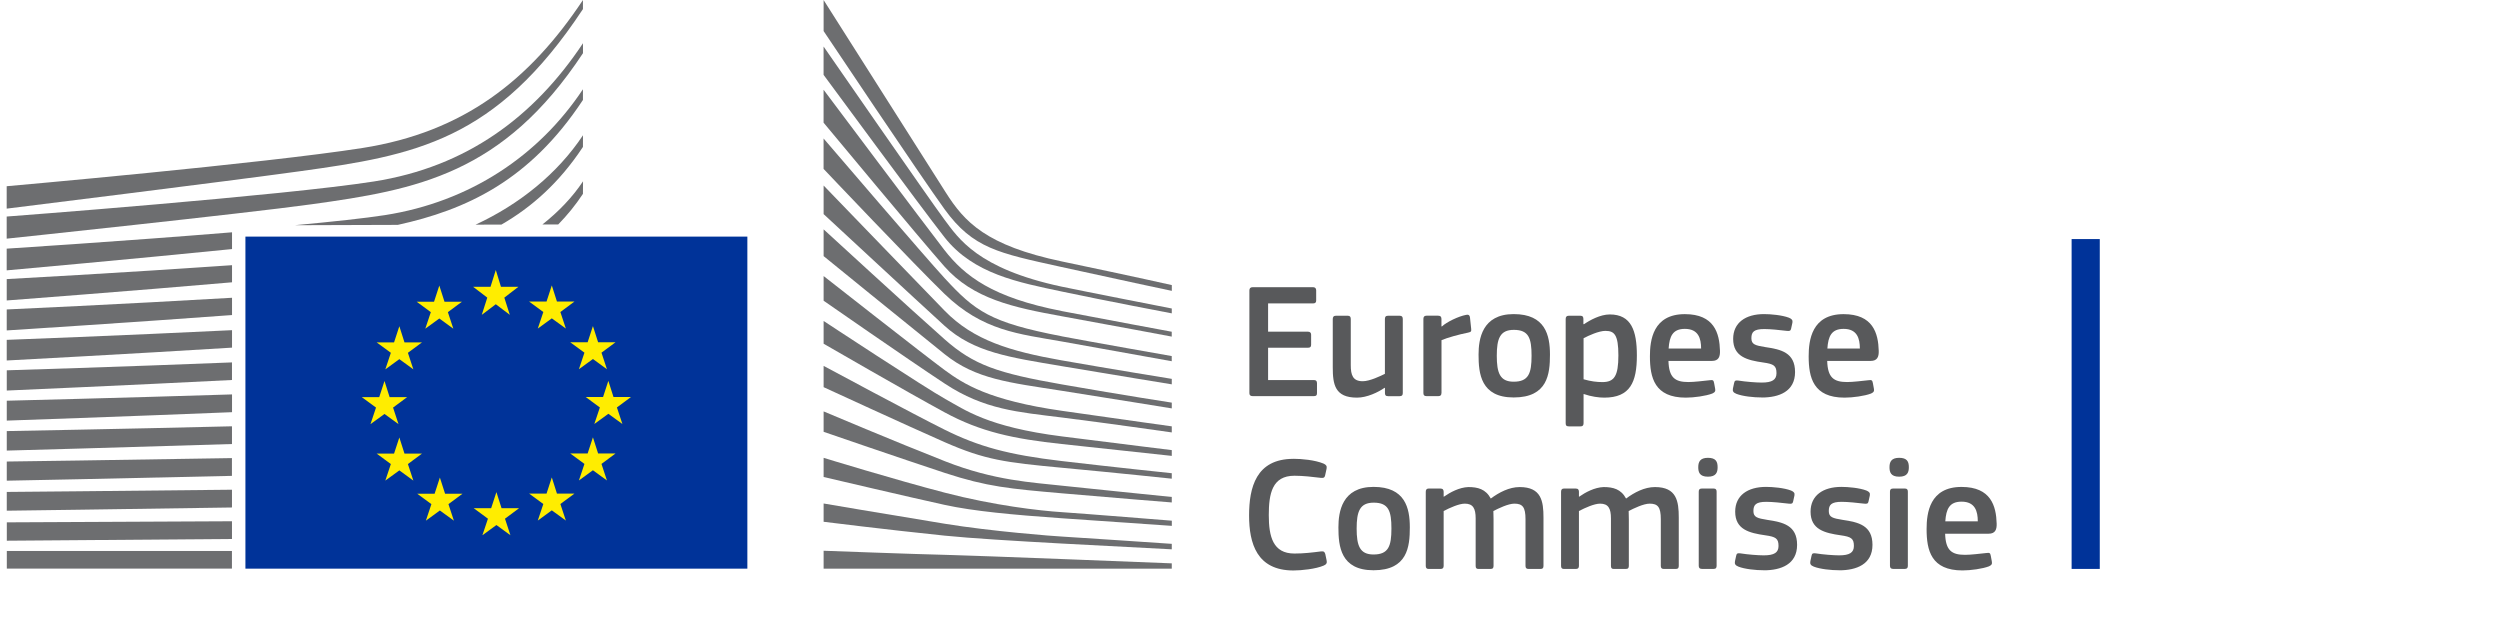 <svg
  width="291"
  height="72"
  viewBox="0 0 291 72"
  fill="none"
  xmlns="http://www.w3.org/2000/svg"
>
<path
    d="M86.993 27.541H86.937H28.567V66.191H86.937H86.993V27.541Z"
    fill="#003399"
  />
<path
    d="M58.309 33.381H60.344L58.703 34.645L59.342 36.647L57.711 35.413L56.08 36.647L56.719 34.645L55.068 33.381H57.097L57.711 31.429L58.309 33.381Z"
    fill="#FFED00"
  />
<path
    d="M58.381 59.157H60.416L58.78 60.376L59.414 62.302L57.783 61.114L56.152 62.302L56.796 60.376L55.139 59.157H57.169L57.783 57.282L58.381 59.157Z"
    fill="#FFED00"
  />
<path
    d="M64.828 57.453H66.868L65.227 58.667L65.866 60.593L64.23 59.405L62.599 60.593L63.243 58.667L61.587 57.453H63.617L64.23 55.572L64.828 57.453Z"
    fill="#FFED00"
  />
<path
    d="M64.828 35.1H66.868L65.227 36.319L65.866 38.245L64.23 37.057L62.599 38.245L63.243 36.319L61.587 35.1H63.617L64.23 33.224L64.828 35.1Z"
    fill="#FFED00"
  />
<path
    d="M69.619 39.838H71.649L70.013 41.051L70.647 42.978L69.016 41.789L67.385 42.978L68.029 41.051L66.372 39.838H68.402L69.016 37.957L69.619 39.838Z"
    fill="#FFED00"
  />
<path
    d="M69.619 52.782H71.649L70.013 54L70.647 55.926L69.016 54.738L67.385 55.926L68.029 54L66.372 52.782H68.402L69.016 50.906L69.619 52.782Z"
    fill="#FFED00"
  />
<path
    d="M71.409 46.209H73.449L71.808 47.427L72.447 49.353L70.811 48.165L69.18 49.353L69.824 47.427L68.167 46.209H70.197L70.811 44.333L71.409 46.209Z"
    fill="#FFED00"
  />
<path
    d="M51.739 35.12H53.769L52.133 36.334L52.767 38.26L51.136 37.072L49.505 38.26L50.149 36.334L48.497 35.12H50.522L51.136 33.239L51.739 35.12Z"
    fill="#FFED00"
  />
<path
    d="M47.081 39.853H49.121L47.48 41.066L48.114 42.993L46.483 41.804L44.852 42.993L45.496 41.066L43.84 39.853H45.869L46.483 37.972L47.081 39.853Z"
    fill="#FFED00"
  />
<path
    d="M45.353 46.229H47.388L45.752 47.442L46.386 49.369L44.755 48.185L43.124 49.369L43.768 47.442L42.116 46.229H44.141L44.755 44.348L45.353 46.229Z"
    fill="#FFED00"
  />
<path
    d="M47.081 52.797H49.121L47.48 54.015L48.114 55.942L46.483 54.753L44.852 55.942L45.496 54.015L43.84 52.797H45.869L46.483 50.921L47.081 52.797Z"
    fill="#FFED00"
  />
<path
    d="M51.806 57.468H53.835L52.199 58.682L52.833 60.608L51.202 59.42L49.571 60.608L50.215 58.682L48.564 57.468H50.589L51.202 55.588L51.806 57.468Z"
    fill="#FFED00"
  />
<path
    d="M95.869 0.005C95.869 0.005 107.869 18.91 110.068 22.374C112.262 25.837 114.772 28.583 123.653 30.443C132.535 32.304 136.4 33.184 136.4 33.184V33.856C136.4 33.856 130.755 32.668 123.495 31.065C116.234 29.462 113.264 28.921 109.956 24.366C107.2 20.574 95.869 3.615 95.869 3.615V0V0.005Z"
    fill="#6D6E70"
  />
<path
    d="M95.869 21.595C95.869 21.595 106.796 32.916 109.956 36.167C113.31 39.615 117.6 40.889 123.551 41.941C129.232 42.942 136.395 44.1 136.395 44.1V44.737C136.395 44.737 129.666 43.645 123.551 42.614C117.553 41.597 113.356 41.031 109.92 37.901C106.842 35.1 95.869 24.922 95.869 24.922V21.59V21.595Z"
    fill="#6D6E70"
  />
<path
    d="M95.869 26.697C95.869 26.697 106.259 36.238 109.956 39.499C113.356 42.497 116.112 43.433 123.587 44.742C131.062 46.052 136.395 46.866 136.395 46.866V47.538C136.395 47.538 129.63 46.441 123.551 45.48C117.472 44.525 113.596 44.146 109.956 41.228C105.758 37.861 95.869 29.811 95.869 29.811V26.692V26.697Z"
    fill="#6D6E70"
  />
<path
    d="M95.869 32.132C95.869 32.132 107.737 41.446 109.956 43.074C112.175 44.702 115.109 46.603 123.623 47.821C132.064 49.03 136.395 49.627 136.395 49.627V50.334C136.395 50.334 128.741 49.237 123.623 48.6C118.505 47.963 114.583 47.69 109.991 44.666C105.523 41.724 95.869 35.004 95.869 35.004V32.132Z"
    fill="#6D6E70"
  />
<path
    d="M95.869 37.36C95.869 37.36 107.772 45.197 110.027 46.441C112.282 47.68 114.931 49.702 123.623 50.799C132.315 51.897 136.395 52.392 136.395 52.392V53.065C136.395 53.065 129.206 52.286 123.587 51.684C117.973 51.083 114.143 50.269 109.956 47.998C105.768 45.733 95.869 40.01 95.869 40.01V37.36Z"
    fill="#6D6E70"
  />
<path
    d="M95.869 42.588C95.869 42.588 106.392 48.251 109.956 50.016C113.928 51.988 117.364 52.933 123.587 53.666C129.697 54.384 136.395 55.082 136.395 55.082V55.719C136.395 55.719 130.203 55.062 123.587 54.445C117.027 53.828 114.69 53.545 109.956 51.467C105.722 49.606 95.869 45.066 95.869 45.066V42.583V42.588Z"
    fill="#6D6E70"
  />
<path
    d="M95.869 47.887C95.869 47.887 104.183 51.406 110.027 53.702C115.774 55.957 120.166 56.149 123.658 56.538C125.197 56.71 136.395 57.848 136.395 57.848V58.485C136.395 58.485 129.707 57.954 123.623 57.423C117.538 56.892 114.915 56.665 109.991 55.052C105.006 53.413 95.869 50.264 95.869 50.264V47.892V47.887Z"
    fill="#6D6E70"
  />
<path
    d="M95.869 53.292C95.869 53.292 104.265 55.866 109.991 57.352C115.718 58.839 120.974 59.446 123.623 59.617C126.271 59.794 136.4 60.608 136.4 60.608V61.21C136.4 61.21 130.638 60.821 123.587 60.325C117.886 59.926 113.31 59.501 109.956 58.768C106.244 57.959 95.869 55.522 95.869 55.522V53.292Z"
    fill="#6D6E70"
  />
<path
    d="M95.869 58.606C95.869 58.606 102.736 59.779 109.991 60.967C115.432 61.857 122.799 62.419 123.587 62.454C124.374 62.489 136.395 63.303 136.395 63.303V63.941C136.395 63.941 128.7 63.546 123.587 63.268C118.259 62.975 112.962 62.656 109.956 62.348C103.217 61.655 95.869 60.735 95.869 60.735V58.606Z"
    fill="#6D6E70"
  />
<path
    d="M95.869 64.107C95.869 64.107 106.699 64.512 109.991 64.583C113.284 64.653 136.395 65.574 136.395 65.574V66.196H95.869V64.107Z"
    fill="#6D6E70"
  />
<path
    d="M123.582 33.366C113.78 31.277 111.561 27.733 109.915 25.539C108.268 23.339 95.864 5.415 95.864 5.415V8.712C96.355 9.344 106.97 23.835 109.95 27.627C113.31 31.899 118.571 32.87 123.582 33.932C128.587 34.994 136.395 36.475 136.395 36.475V35.909C136.395 35.909 126.118 33.902 123.582 33.366Z"
    fill="#6D6E70"
  />
<path
    d="M123.582 36.202C115.534 34.645 112.277 32.127 109.915 29.083C107.552 26.034 95.864 10.446 95.864 10.446V14.279C96.355 14.85 107.046 27.753 109.915 30.999C113.259 34.786 117.927 35.783 123.582 36.809C129.237 37.835 136.39 39.18 136.39 39.18V38.614C136.39 38.614 128.224 37.102 123.582 36.207V36.202Z"
    fill="#6D6E70"
  />
<path
    d="M123.582 39.14C115.212 37.532 113.494 36.212 109.95 32.375C107.721 29.963 96.345 16.68 95.864 16.119V19.659C95.864 19.659 106.494 30.873 109.915 34.185C114.399 38.533 118.607 38.862 123.582 39.747C128.557 40.632 136.39 42.047 136.39 42.047V41.446C136.39 41.446 126.931 39.787 123.582 39.145V39.14Z"
    fill="#6D6E70"
  />
<path
    d="M0.783 27.779C0.783 27.779 28.495 24.856 36.257 23.779C48.528 22.08 58.57 20.27 67.86 6.189C67.86 6.189 67.871 5.39 67.86 5.031C62.17 13.591 54.321 19.431 43.512 21.125C32.954 22.783 0.778 25.205 0.778 25.205V27.779H0.783Z"
    fill="#6D6E70"
  />
<path
    d="M0.778 24.285C0.778 24.285 26.46 21.105 34.922 19.931C48.308 18.081 57.721 16.417 67.855 1.057C67.855 1.057 67.86 0.394 67.855 0.005C61.648 9.344 53.984 15.376 42.193 17.226C30.674 19.037 0.778 21.676 0.778 21.676V24.29V24.285Z"
    fill="#6D6E70"
  />
<path d="M26.997 64.133H0.793V66.185H26.997V64.133Z" fill="#6D6E70" />
<path
    d="M67.855 22.571C67.855 22.571 67.871 21.362 67.865 21.105C66.633 22.96 65.012 24.644 63.141 26.125H64.977C66.009 25.074 66.976 23.895 67.85 22.571H67.855Z"
    fill="#6D6E70"
  />
<path
    d="M67.855 17.11C67.855 17.11 67.865 16.038 67.86 15.745C64.89 20.215 60.467 23.784 55.354 26.151L58.371 26.14C61.858 24.133 65.099 21.282 67.85 17.11H67.855Z"
    fill="#6D6E70"
  />
<path
    d="M67.855 11.649C67.855 11.649 67.865 10.714 67.855 10.39C62.686 18.172 54.648 23.496 44.821 25.038C42.495 25.402 38.706 25.807 34.304 26.216L46.304 26.176C54.224 24.431 61.638 21.059 67.845 11.649H67.855Z"
    fill="#6D6E70"
  />
<path
    d="M27.002 60.674C13.632 60.745 0.793 60.801 0.793 60.801V62.939C0.793 62.939 14.24 62.843 27.002 62.737V60.674Z"
    fill="#6D6E70"
  />
<path
    d="M27.002 57.003C13.724 57.15 0.788 57.261 0.788 57.261V59.446C0.788 59.446 14.373 59.269 27.002 59.071V57.003Z"
    fill="#6D6E70"
  />
<path
    d="M26.997 53.322C13.816 53.55 0.788 53.722 0.788 53.722V55.952C0.788 55.952 14.516 55.684 26.997 55.391V53.322Z"
    fill="#6D6E70"
  />
<path
    d="M27.002 49.621C13.918 49.94 0.788 50.178 0.788 50.178V52.448C0.788 52.448 14.675 52.074 27.002 51.684V49.616V49.621Z"
    fill="#6D6E70"
  />
<path
    d="M27.008 45.91C14.021 46.32 0.788 46.643 0.788 46.643V48.959C0.788 48.959 14.844 48.474 27.008 47.978V45.915V45.91Z"
    fill="#6D6E70"
  />
<path
    d="M27.002 42.184C14.118 42.7 0.788 43.104 0.788 43.104V45.46C0.788 45.46 15.018 44.843 27.002 44.231V42.179V42.184Z"
    fill="#6D6E70"
  />
<path
    d="M27.008 38.432C14.22 39.059 0.783 39.559 0.783 39.559V41.961C0.783 41.961 15.202 41.198 27.008 40.465V38.432Z"
    fill="#6D6E70"
  />
<path
    d="M27.008 34.66C14.317 35.408 0.783 36.02 0.783 36.02V38.462C0.783 38.462 15.396 37.532 27.008 36.672V34.66Z"
    fill="#6D6E70"
  />
<path
    d="M27.008 30.868C14.404 31.748 0.783 32.486 0.783 32.486V34.974C0.783 34.974 15.59 33.851 27.008 32.86V30.873V30.868Z"
    fill="#6D6E70"
  />
<path
    d="M27.008 27.04C14.481 28.067 0.778 28.942 0.778 28.942V31.47C0.778 31.47 15.784 30.125 27.008 28.992V27.04Z"
    fill="#6D6E70"
  />
<path d="M244.414 66.222V27.827H241.136V66.222H244.414Z" fill="#003399" />
<path
    d="M145.429 33.81C145.429 33.564 145.545 33.428 145.811 33.428H152.841C153.072 33.428 153.203 33.564 153.203 33.79V34.977C153.203 35.208 153.107 35.319 152.821 35.319H147.606V38.607H152.232C152.479 38.607 152.614 38.723 152.614 38.949V40.136C152.614 40.367 152.519 40.478 152.232 40.478H147.606V44.239H152.956C153.188 44.239 153.298 44.355 153.298 44.601V45.767C153.298 46.014 153.203 46.109 152.936 46.109H145.811C145.545 46.109 145.429 45.994 145.429 45.767V33.806V33.81Z"
    fill="#58595B"
  />
<path
    d="M162.927 46.114H161.57C161.283 46.114 161.208 45.979 161.208 45.752V45.159L161.167 45.139C160.423 45.657 159.121 46.285 157.959 46.285C155.38 46.285 155.134 44.757 155.134 42.751V37.134C155.134 36.903 155.229 36.752 155.496 36.752H156.888C157.135 36.752 157.23 36.888 157.23 37.134V42.504C157.23 43.651 157.462 44.375 158.623 44.375C159.443 44.375 160.705 43.761 161.203 43.515V37.134C161.203 36.903 161.278 36.752 161.565 36.752H162.922C163.189 36.752 163.284 36.888 163.284 37.134V45.752C163.284 45.999 163.189 46.114 162.922 46.114H162.927Z"
    fill="#58595B"
  />
<path
    d="M167.785 45.747C167.785 45.979 167.689 46.109 167.423 46.109H166.045C165.778 46.109 165.683 45.994 165.683 45.747V37.129C165.683 36.883 165.778 36.747 166.045 36.747H167.402C167.689 36.747 167.785 36.898 167.785 37.129V37.969L167.825 38.009C168.398 37.476 169.756 36.822 170.651 36.651C170.897 36.596 171.073 36.651 171.108 36.978L171.244 38.26C171.264 38.527 171.284 38.643 170.882 38.718C169.811 38.929 168.453 39.311 167.79 39.598V45.747H167.785Z"
    fill="#58595B"
  />
<path
    d="M176.192 46.265C172.35 46.265 172.104 43.46 172.104 41.277C172.104 39.482 172.506 36.561 176.192 36.561C179.878 36.561 180.416 39.025 180.416 41.277C180.416 43.53 180.149 46.265 176.192 46.265ZM176.212 38.396C174.588 38.396 174.226 39.427 174.226 41.413C174.226 43.399 174.588 44.43 176.192 44.43C177.932 44.43 178.274 43.455 178.274 41.413C178.274 39.372 177.947 38.396 176.212 38.396Z"
    fill="#58595B"
  />
<path
    d="M186.736 46.285C186.107 46.285 185.227 46.17 184.347 45.863L184.327 45.883V49.247C184.327 49.458 184.272 49.629 183.965 49.629H182.607C182.301 49.629 182.245 49.493 182.245 49.247V37.134C182.245 36.888 182.341 36.752 182.607 36.752H183.965C184.232 36.752 184.307 36.903 184.307 37.134V37.707L184.362 37.748C185.051 37.27 186.273 36.601 187.379 36.601C189.883 36.601 190.532 38.492 190.532 41.378C190.532 44.49 189.747 46.285 186.731 46.285H186.736ZM186.886 38.512C186.102 38.512 184.9 39.065 184.327 39.372V44.148C185.187 44.395 185.876 44.475 186.524 44.475C187.902 44.475 188.38 43.766 188.38 41.363C188.38 38.959 187.902 38.517 186.891 38.517L186.886 38.512Z"
    fill="#58595B"
  />
<path
    d="M194.208 42.006C194.263 43.937 194.952 44.47 196.521 44.47C197.209 44.47 198.28 44.334 199.005 44.259C199.346 44.219 199.462 44.219 199.522 44.586L199.638 45.214C199.693 45.501 199.658 45.652 199.311 45.808C198.567 46.094 197.174 46.285 196.234 46.285C192.584 46.285 192.051 43.957 192.051 41.473C192.051 39.618 192.392 36.566 196.118 36.566C199.538 36.566 200.151 38.783 200.206 40.845C200.226 41.534 200.035 42.011 199.271 42.011H194.208V42.006ZM194.228 40.573H198.009C198.009 39.407 197.702 38.281 196.118 38.281C194.705 38.281 194.323 39.14 194.228 40.573Z"
    fill="#58595B"
  />
<path
    d="M205.079 46.265C204.123 46.265 202.841 46.13 202.117 45.843C201.735 45.692 201.659 45.516 201.715 45.214L201.85 44.586C201.906 44.279 202.041 44.259 202.348 44.299C203.188 44.435 204.41 44.531 205.063 44.531C206.285 44.531 206.783 44.204 206.783 43.44C206.783 42.559 206.456 42.368 205.254 42.197C203.384 41.931 201.74 41.529 201.74 39.447C201.74 37.556 203.193 36.561 205.33 36.561C206.114 36.561 207.432 36.677 208.236 36.983C208.563 37.119 208.694 37.27 208.638 37.556L208.488 38.245C208.432 38.512 208.317 38.552 207.97 38.512C207.15 38.416 206.079 38.301 205.37 38.301C204.148 38.301 203.862 38.643 203.862 39.372C203.862 40.101 204.319 40.211 205.486 40.402C207.301 40.669 208.945 41.031 208.945 43.309C208.945 45.587 207.055 46.27 205.089 46.27L205.079 46.265Z"
    fill="#58595B"
  />
<path
    d="M212.686 42.006C212.742 43.937 213.43 44.47 214.999 44.47C215.688 44.47 216.759 44.334 217.483 44.259C217.825 44.219 217.941 44.219 218.001 44.586L218.117 45.214C218.172 45.501 218.137 45.652 217.79 45.808C217.046 46.094 215.653 46.285 214.713 46.285C211.062 46.285 210.529 43.957 210.529 41.473C210.529 39.618 210.871 36.566 214.597 36.566C218.016 36.566 218.63 38.783 218.685 40.845C218.705 41.534 218.514 42.011 217.75 42.011H212.686V42.006ZM212.706 40.573H216.488C216.488 39.407 216.181 38.281 214.597 38.281C213.184 38.281 212.802 39.14 212.706 40.573Z"
    fill="#58595B"
  />
<path
    d="M150.558 53.405C151.493 53.405 153.042 53.541 154.053 53.958C154.359 54.094 154.475 54.245 154.415 54.552L154.244 55.336C154.189 55.567 154.093 55.663 153.746 55.623C152.811 55.507 151.664 55.376 150.669 55.376C148.069 55.376 147.687 57.478 147.687 59.962C147.687 62.446 148.165 64.432 150.669 64.432C151.775 64.432 152.715 64.316 153.746 64.186C154.108 64.145 154.183 64.241 154.264 64.492L154.415 65.216C154.49 65.523 154.395 65.694 154.088 65.83C153.153 66.232 151.488 66.403 150.553 66.403C146.294 66.403 145.394 63.251 145.394 60.002C145.394 56.754 146.199 53.41 150.553 53.41L150.558 53.405Z"
    fill="#58595B"
  />
<path
    d="M159.88 66.378C156.039 66.378 155.792 63.572 155.792 61.39C155.792 59.595 156.195 56.674 159.88 56.674C163.566 56.674 164.104 59.137 164.104 61.39C164.104 63.643 163.837 66.378 159.88 66.378ZM159.9 58.509C158.276 58.509 157.914 59.54 157.914 61.526C157.914 63.512 158.276 64.543 159.88 64.543C161.62 64.543 161.962 63.567 161.962 61.526C161.962 59.484 161.635 58.509 159.9 58.509Z"
    fill="#58595B"
  />
<path
    d="M179.309 66.227H177.931C177.665 66.227 177.569 66.112 177.569 65.865V60.44C177.569 59.027 177.227 58.624 176.272 58.624C175.563 58.624 174.417 59.178 173.828 59.484C173.828 59.675 173.849 60.017 173.849 60.46V65.865C173.849 66.096 173.773 66.227 173.487 66.227H172.094C171.847 66.227 171.767 66.112 171.767 65.865V60.344C171.767 59.178 171.46 58.624 170.505 58.624C169.836 58.624 168.765 59.102 168.041 59.484V65.865C168.041 66.096 167.945 66.227 167.679 66.227H166.301C166.055 66.227 165.959 66.112 165.959 65.865V57.247C165.959 57 166.055 56.865 166.301 56.865H167.659C167.945 56.865 168.041 57.016 168.041 57.247V57.8L168.061 57.82C168.805 57.302 169.856 56.734 170.907 56.694C172.013 56.694 172.933 56.925 173.527 58.031C174.482 57.322 175.664 56.694 176.891 56.694C179.415 56.694 179.661 58.338 179.661 60.249V65.865C179.661 66.096 179.586 66.227 179.319 66.227H179.309Z"
    fill="#58595B"
  />
<path
    d="M195.057 66.227H193.68C193.413 66.227 193.318 66.112 193.318 65.865V60.44C193.318 59.027 192.976 58.624 192.02 58.624C191.311 58.624 190.17 59.178 189.577 59.484C189.577 59.675 189.597 60.017 189.597 60.46V65.865C189.597 66.096 189.521 66.227 189.235 66.227H187.842C187.595 66.227 187.515 66.112 187.515 65.865V60.344C187.515 59.178 187.208 58.624 186.253 58.624C185.584 58.624 184.513 59.102 183.789 59.484V65.865C183.789 66.096 183.694 66.227 183.427 66.227H182.049C181.803 66.227 181.707 66.112 181.707 65.865V57.247C181.707 57 181.803 56.865 182.049 56.865H183.407C183.694 56.865 183.789 57.016 183.789 57.247V57.8L183.809 57.82C184.553 57.302 185.604 56.734 186.655 56.694C187.761 56.694 188.682 56.925 189.275 58.031C190.23 57.322 191.412 56.694 192.639 56.694C195.163 56.694 195.409 58.338 195.409 60.249V65.865C195.409 66.096 195.334 66.227 195.067 66.227H195.057Z"
    fill="#58595B"
  />
<path
    d="M198.804 55.487C197.808 55.487 197.677 54.934 197.677 54.381C197.677 53.767 197.888 53.29 198.804 53.29C199.719 53.29 199.93 53.727 199.93 54.381C199.93 54.974 199.759 55.487 198.804 55.487ZM199.814 65.86C199.814 66.072 199.739 66.222 199.472 66.222H198.115C197.848 66.222 197.733 66.107 197.733 65.86V57.227C197.733 56.96 197.848 56.865 198.115 56.865H199.472C199.739 56.865 199.814 57.016 199.814 57.227V65.86Z"
    fill="#58595B"
  />
<path
    d="M205.315 66.378C204.36 66.378 203.077 66.242 202.353 65.956C201.971 65.805 201.896 65.629 201.951 65.327L202.087 64.699C202.142 64.392 202.278 64.372 202.585 64.412C203.424 64.548 204.646 64.643 205.3 64.643C206.522 64.643 207.02 64.316 207.02 63.552C207.02 62.672 206.693 62.481 205.491 62.31C203.62 62.044 201.976 61.641 201.976 59.56C201.976 57.669 203.429 56.674 205.566 56.674C206.351 56.674 207.668 56.789 208.473 57.096C208.799 57.232 208.93 57.383 208.875 57.669L208.724 58.358C208.669 58.624 208.553 58.665 208.206 58.624C207.387 58.529 206.316 58.413 205.607 58.413C204.385 58.413 204.098 58.755 204.098 59.484C204.098 60.213 204.556 60.324 205.722 60.515C207.537 60.782 209.182 61.144 209.182 63.421C209.182 65.699 207.291 66.383 205.325 66.383L205.315 66.378Z"
    fill="#58595B"
  />
<path
    d="M214.089 66.378C213.134 66.378 211.852 66.242 211.127 65.956C210.745 65.805 210.67 65.629 210.725 65.327L210.861 64.699C210.916 64.392 211.052 64.372 211.359 64.412C212.198 64.548 213.42 64.643 214.074 64.643C215.296 64.643 215.794 64.316 215.794 63.552C215.794 62.672 215.467 62.481 214.265 62.31C212.395 62.044 210.75 61.641 210.75 59.56C210.75 57.669 212.203 56.674 214.34 56.674C215.125 56.674 216.442 56.789 217.247 57.096C217.574 57.232 217.704 57.383 217.649 57.669L217.498 58.358C217.443 58.624 217.327 58.665 216.98 58.624C216.161 58.529 215.09 58.413 214.381 58.413C213.159 58.413 212.872 58.755 212.872 59.484C212.872 60.213 213.33 60.324 214.496 60.515C216.312 60.782 217.956 61.144 217.956 63.421C217.956 65.699 216.065 66.383 214.099 66.383L214.089 66.378Z"
    fill="#58595B"
  />
<path
    d="M221.063 55.487C220.068 55.487 219.937 54.934 219.937 54.381C219.937 53.767 220.148 53.29 221.063 53.29C221.978 53.29 222.19 53.727 222.19 54.381C222.19 54.974 222.019 55.487 221.063 55.487ZM222.074 65.86C222.074 66.072 221.998 66.222 221.732 66.222H220.374C220.108 66.222 219.992 66.107 219.992 65.86V57.227C219.992 56.96 220.108 56.865 220.374 56.865H221.732C221.998 56.865 222.074 57.016 222.074 57.227V65.86Z"
    fill="#58595B"
  />
<path
    d="M226.413 62.119C226.469 64.05 227.157 64.583 228.726 64.583C229.415 64.583 230.486 64.447 231.21 64.372C231.552 64.332 231.668 64.332 231.728 64.699L231.844 65.327C231.899 65.614 231.864 65.765 231.517 65.921C230.773 66.207 229.38 66.398 228.44 66.398C224.789 66.398 224.256 64.07 224.256 61.586C224.256 59.731 224.598 56.679 228.324 56.679C231.743 56.679 232.357 58.896 232.412 60.958C232.432 61.647 232.241 62.124 231.477 62.124H226.413V62.119ZM226.433 60.686H230.215C230.215 59.52 229.908 58.393 228.324 58.393C226.911 58.393 226.529 59.253 226.433 60.686Z"
    fill="#58595B"
  />
</svg>
